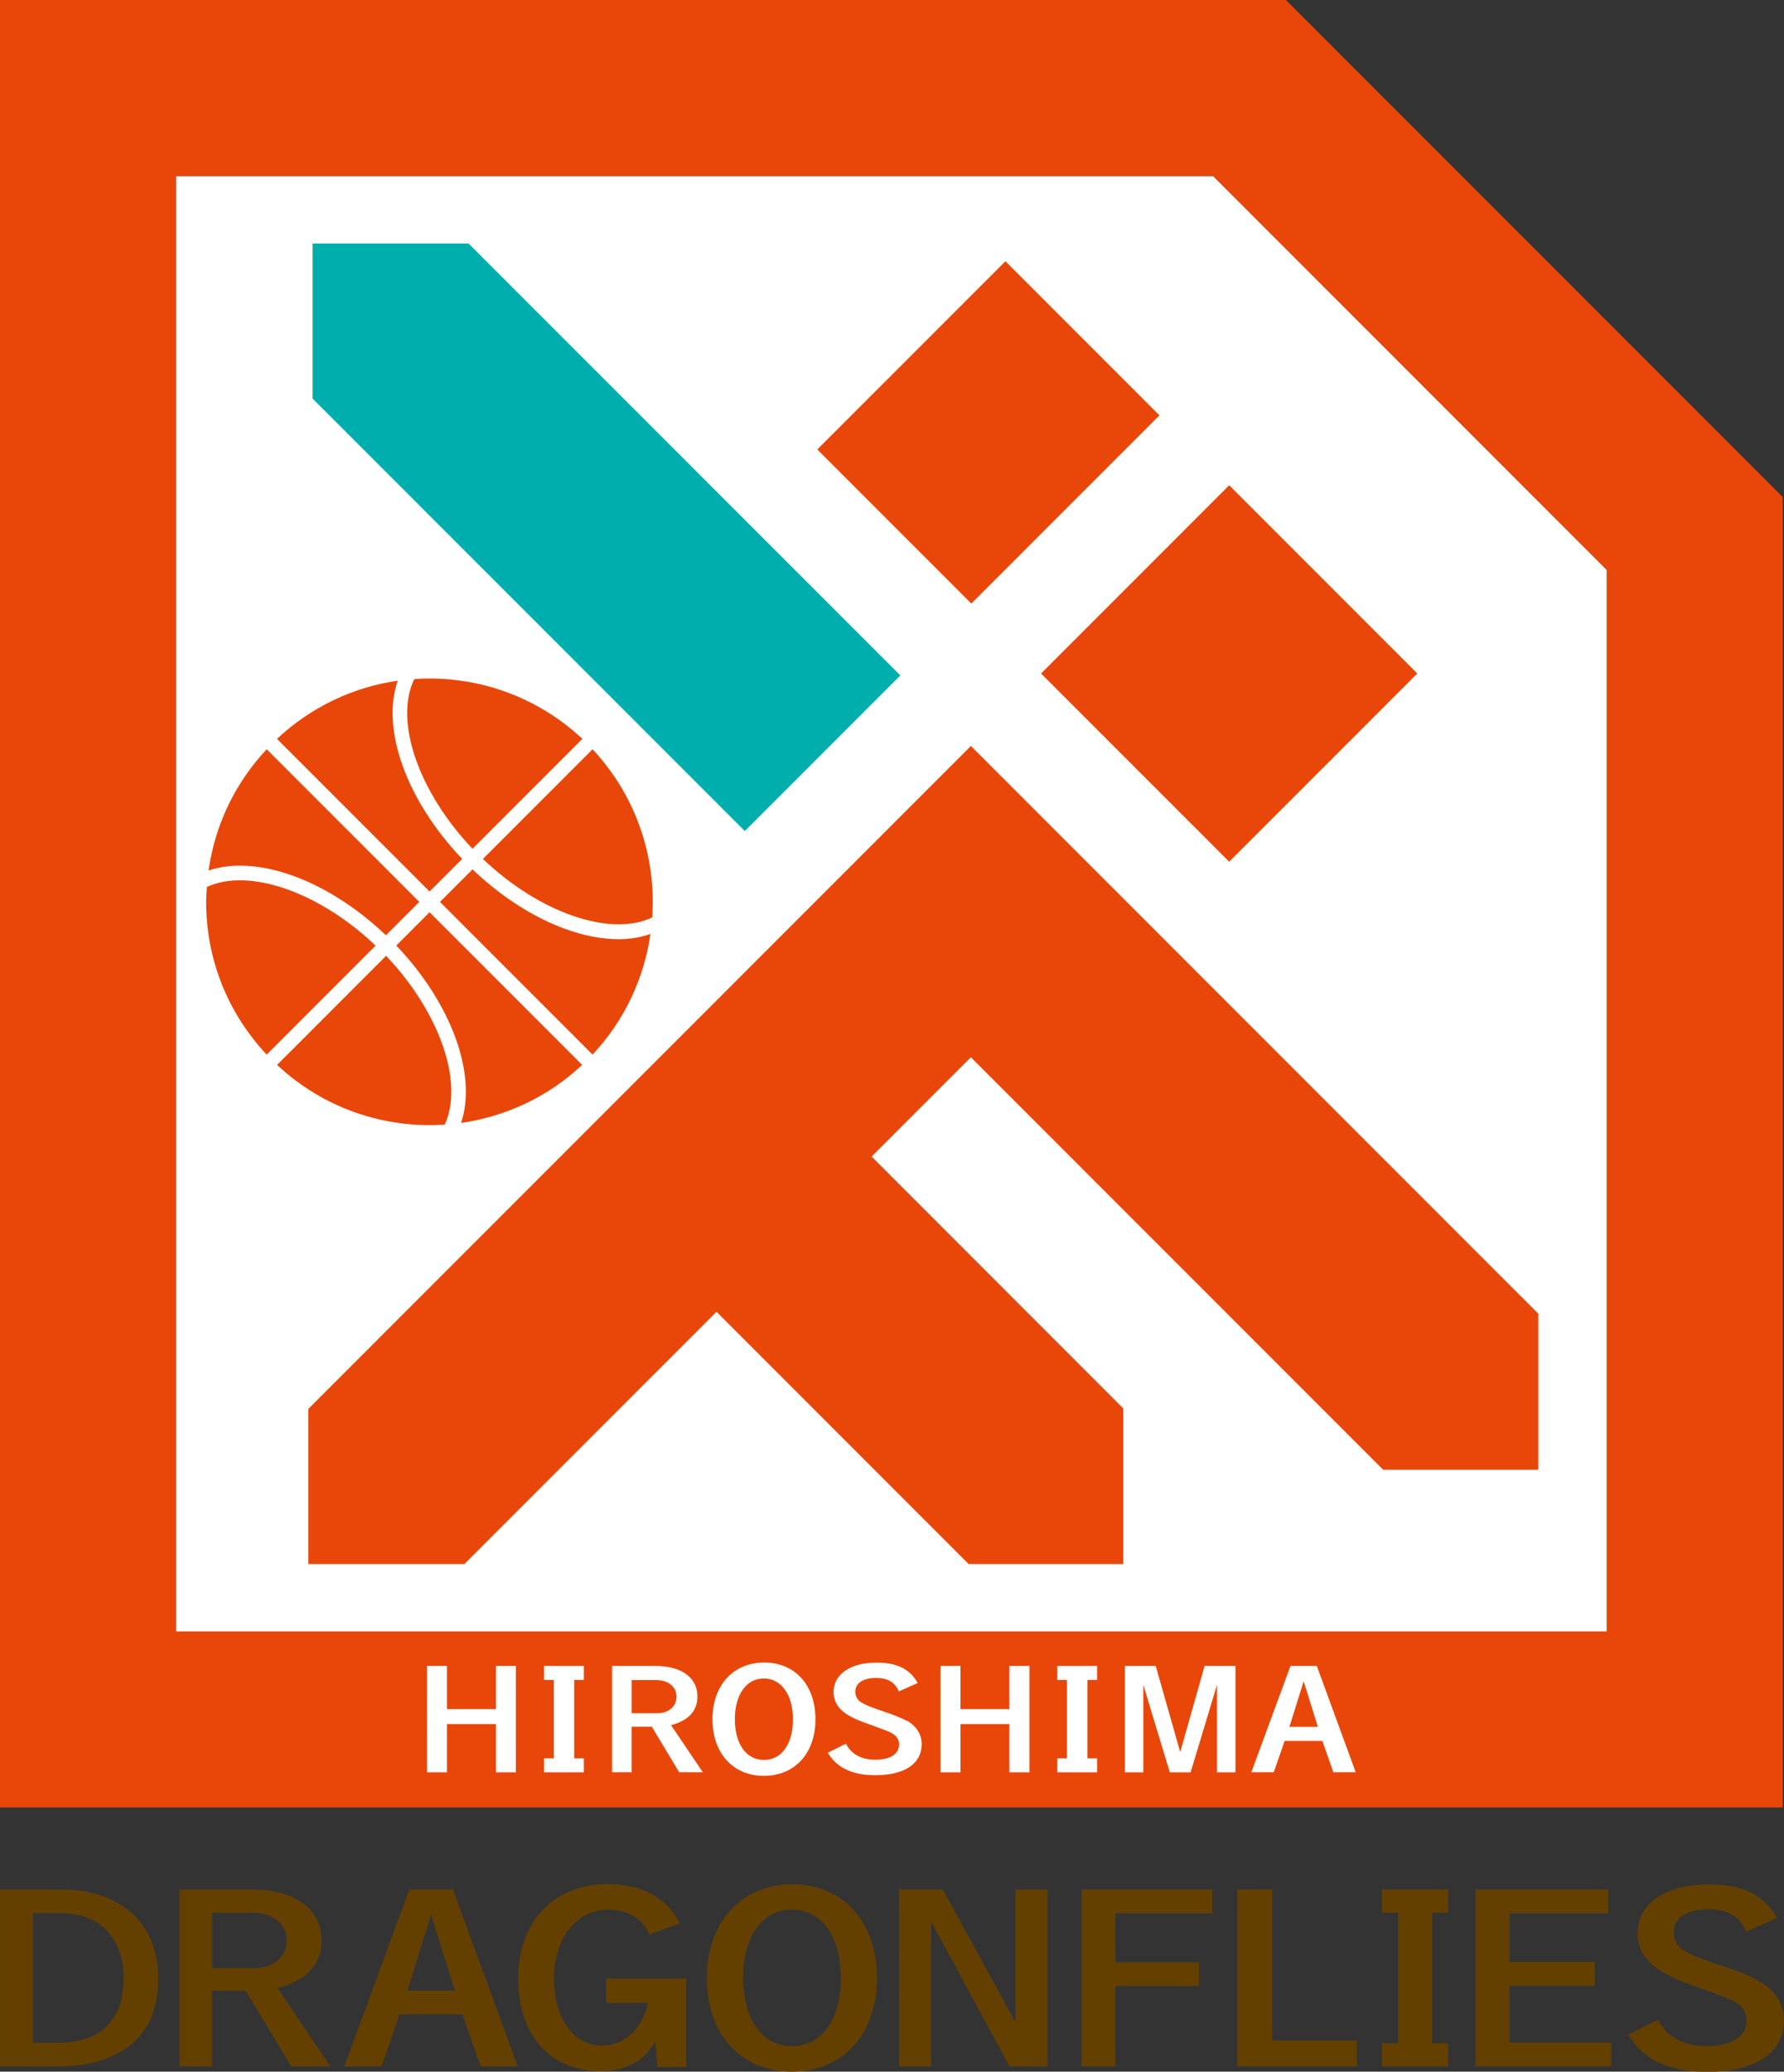 <?xml version="1.0" encoding="UTF-8"?>
<svg id="_レイヤー_2" data-name="レイヤー 2" xmlns="http://www.w3.org/2000/svg" viewBox="0 0 168.24 195.26">
  <rect x="0" y="0" width="168.24" height="195.26" fill="#333333" stroke="none"/>
  <defs>
    <style>
      .cls-1 {
        fill: #e94709;
      }

      .cls-2 {
        fill: #fff;
      }

      .cls-3 {
        fill: #634000;
      }

      .cls-4 {
        fill: #00afad;
      }
    </style>
  </defs>
  <g id="_レイヤー_1-2" data-name="レイヤー 1">
    <g>
      <polygon class="cls-2" points="16.59 153.77 151.53 153.77 151.53 53.72 114.4 16.59 16.59 16.59 16.59 153.77"/>
      <g>
        <polygon class="cls-3" points="130.33 180.28 131.85 180.28 131.85 192.58 130.33 192.58 130.33 194.77 131.85 194.77 135.05 194.77 136.57 194.77 136.57 192.58 135.05 192.58 135.05 180.28 136.57 180.28 136.57 178.09 130.33 178.09 130.33 180.28"/>
        <path class="cls-3" d="M12.12,180.05c-1.73-1.34-3.76-1.96-6.46-1.96H0v16.68h5.68c2.42,0,4.6-.6,6.32-1.77,2-1.49,2.93-3.59,2.93-6.63,0-2.58-1.05-4.95-2.81-6.32ZM9.74,191.28c-.89.76-2.54,1.26-4.11,1.26h-2.52v-12.22h2.48c1.57,0,2.97.39,3.86,1.09,1.44,1.11,2.21,2.83,2.21,4.93,0,2.27-.6,3.82-1.92,4.93Z"/>
        <path class="cls-3" d="M30.32,182.88c0-2.97-2.52-4.79-6.62-4.79h-6.77v16.68h3.08v-7.14h3.16l4.29,7.14h3.71l-4.99-7.39c2.75-.72,4.15-2.23,4.15-4.5ZM20,185.5v-5.22h3.82c1.9,0,3.22,1.05,3.22,2.6s-1.24,2.62-3.03,2.62h-4.01Z"/>
        <path class="cls-3" d="M38.6,178.09l-6.13,16.68h3.51l1.71-4.91h5.92l1.71,4.91h3.51l-6.11-16.68h-4.13ZM38.43,187.62l2.23-7.16,2.23,7.16h-4.46Z"/>
        <path class="cls-3" d="M57.16,186.49v2.28h3.94c-.51,2.45-2.19,4.03-4.3,4.03-2.72,0-4.55-2.55-4.55-6.34s2.14-6.46,5.08-6.46c1.89,0,3.22.79,3.87,2.28l.03.07,2.85-1.07-.04-.08c-1.1-2.3-3.55-3.62-6.74-3.62-5.05,0-8.44,3.56-8.44,8.87s2.96,8.75,7.73,8.75c2.45,0,4.11-.89,5.21-2.78l.19,2.34v.07h2.72v-8.35h-7.57Z"/>
        <path class="cls-3" d="M74.73,177.6c-4.82,0-8.07,3.56-8.07,8.85s3.22,8.81,8,8.81,8.04-3.46,8.04-8.81-3.21-8.85-7.98-8.85ZM74.67,179.98c2.81,0,4.63,2.54,4.63,6.46s-1.81,6.42-4.61,6.42-4.61-2.53-4.61-6.44,1.84-6.44,4.59-6.44Z"/>
        <polygon class="cls-3" points="95.75 190.58 88.91 178.09 84.79 178.09 84.79 194.77 87.82 194.77 87.82 181.14 95.21 194.77 98.78 194.77 98.78 178.09 95.75 178.09 95.75 190.58"/>
        <polygon class="cls-3" points="102 194.77 105.19 194.77 105.19 187.19 113.06 187.19 113.06 184.96 105.19 184.96 105.19 180.34 114.32 180.34 114.32 178.09 102 178.09 102 194.77"/>
        <polygon class="cls-3" points="119.98 178.09 116.68 178.09 116.68 194.77 127.97 194.77 127.97 192.33 119.98 192.33 119.98 178.09"/>
        <polygon class="cls-3" points="142.35 187.17 150.4 187.17 150.4 184.92 142.35 184.92 142.35 180.34 151.67 180.34 151.67 178.09 139.15 178.09 139.15 194.77 151.94 194.77 151.94 192.52 142.35 192.52 142.35 187.17"/>
        <path class="cls-3" d="M165.84,186.68c-.75-.43-2.17-.99-3.98-1.58l-.25-.08c-1.47-.52-2.12-.77-2.71-1.13-.68-.35-1.07-.99-1.07-1.75,0-1.36,1.24-2.18,3.31-2.18,1.74,0,2.88.65,3.48,2l.05.11,2.93-1.3-.07-.11c-1.25-2.11-3.22-3.05-6.4-3.05-4.07,0-6.7,1.81-6.7,4.62,0,1.35.66,2.51,1.91,3.36.81.56,1.98,1.1,3.58,1.65l.2.06c2.01.74,2.93,1.08,3.37,1.31.8.43,1.22,1.05,1.22,1.8,0,1.55-1.37,2.44-3.76,2.44-2.12,0-3.7-.83-4.56-2.39l-.05-.1-2.79,1.41.07.11c1.37,2.26,3.83,3.4,7.3,3.4,4.65,0,7.32-1.78,7.32-4.88,0-1.52-.85-2.83-2.39-3.69Z"/>
      </g>
      <g>
        <g>
          <g>
            <polygon class="cls-4" points="84.91 63.66 44.19 22.95 29.48 22.95 29.48 37.57 70.24 78.33 84.91 63.66"/>
            <polygon class="cls-1" points="91.56 70.31 29.08 132.79 29.08 147.42 43.79 147.42 67.57 123.64 91.35 147.42 105.93 147.42 105.93 132.75 82.2 109.01 91.56 99.65 130.44 138.53 145.07 138.53 145.07 123.82 91.56 70.31"/>
            <rect class="cls-1" x="103.37" y="50.93" width="25.09" height="25.09" transform="translate(-10.93 100.56) rotate(-45)"/>
            <rect class="cls-1" x="80.66" y="30.49" width="25.09" height="20.54" transform="translate(-1.52 77.84) rotate(-45)"/>
          </g>
          <path class="cls-1" d="M168.12,170.36H0S0,0,0,0h121.27l46.85,46.85v123.51ZM16.59,153.77h134.94V53.72l-37.13-37.13H16.59v137.18Z"/>
          <g>
            <polygon class="cls-2" points="42.15 157.02 42.15 161.09 46.77 161.09 46.77 157.02 48.65 157.02 48.65 167.05 46.77 167.05 46.77 162.5 42.15 162.5 42.15 167.05 40.27 167.05 40.27 157.02 42.15 157.02"/>
            <polygon class="cls-2" points="55.06 158.34 55.06 157.02 54.15 157.02 52.23 157.02 51.31 157.02 51.31 158.34 52.23 158.34 52.23 165.73 51.31 165.73 51.31 167.05 52.23 167.05 54.15 167.05 55.06 167.05 55.06 165.73 54.15 165.73 54.15 158.34 55.06 158.34"/>
            <path class="cls-2" d="M61.79,157.02c2.47,0,3.98,1.09,3.98,2.88,0,1.36-.84,2.27-2.49,2.7l3,4.44h-2.23l-2.58-4.29h-1.9v4.29h-1.85v-10.02h4.07ZM59.57,161.48h2.41c1.08,0,1.82-.64,1.82-1.57s-.79-1.56-1.94-1.56h-2.29v3.14Z"/>
            <path class="cls-2" d="M72.07,156.7c-2.92,0-4.88,2.15-4.88,5.35s1.95,5.33,4.84,5.33,4.87-2.09,4.87-5.33-1.94-5.35-4.83-5.35ZM74.78,162.05c0,2.33-1.07,3.83-2.74,3.83s-2.74-1.51-2.74-3.84,1.1-3.84,2.73-3.84,2.75,1.51,2.75,3.85Z"/>
            <path class="cls-2" d="M85.47,162.18c-.45-.26-1.3-.59-2.39-.95l-.15-.05c-.86-.31-1.27-.46-1.63-.68-.41-.21-.64-.59-.64-1.05,0-.81.74-1.3,1.98-1.3,1.04,0,1.73.39,2.09,1.2l.03.07,1.78-.79-.04-.08c-.75-1.27-1.94-1.84-3.85-1.84-2.45,0-4.04,1.09-4.04,2.78,0,.81.4,1.52,1.15,2.02.49.34,1.19.66,2.15.99l.12.04c1.21.44,1.76.65,2.03.79.48.26.73.63.73,1.07,0,.93-.82,1.46-2.25,1.46-1.27,0-2.22-.5-2.73-1.44l-.04-.07-1.62.81-.08.04.04.07c.83,1.36,2.31,2.05,4.4,2.05,2.8,0,4.41-1.07,4.41-2.94,0-.92-.51-1.71-1.44-2.23Z"/>
            <polygon class="cls-2" points="90.58 157.02 90.58 161.09 95.19 161.09 95.19 157.02 97.08 157.02 97.08 167.05 95.19 167.05 95.19 162.5 90.58 162.5 90.58 167.05 88.69 167.05 88.69 157.02 90.58 157.02"/>
            <polygon class="cls-2" points="103.46 158.34 103.46 157.02 102.55 157.02 100.62 157.02 99.71 157.02 99.71 158.34 100.62 158.34 100.62 165.73 99.71 165.73 99.71 167.05 100.62 167.05 102.55 167.05 103.46 167.05 103.46 165.73 102.55 165.73 102.55 158.34 103.46 158.34"/>
            <polygon class="cls-2" points="108.99 157.02 111.3 165.14 113.6 157.02 116.51 157.02 116.51 167.05 114.77 167.05 114.77 158.8 112.28 167.05 110.32 167.05 107.82 158.8 107.82 167.05 106.09 167.05 106.09 157.02 108.99 157.02"/>
            <path class="cls-2" d="M124.18,157.02l3.67,10.02h-2.11l-1.03-2.95h-3.56l-1.03,2.95h-2.11l3.69-10.02h2.48ZM121.6,162.76h2.68l-1.34-4.3-1.34,4.3Z"/>
          </g>
        </g>
        <g>
          <path class="cls-1" d="M43.48,105.84c4.15-.59,8.16-2.41,11.42-5.47l-14.39-14.39-3.14,3.14c5.23,5.48,7.64,12.19,6.11,16.72Z"/>
          <path class="cls-1" d="M36.4,88.15l3.14-3.14-14.39-14.39c-2.99,3.19-4.88,7.15-5.48,11.43,4.53-1.54,11.24.87,16.73,6.11Z"/>
          <path class="cls-1" d="M58.86,88.51c-4.3.21-9.72-2.19-14.3-6.57l-3.07,3.07,14.39,14.39c3.05-3.25,4.87-7.24,5.46-11.37-.77.27-1.6.43-2.48.48Z"/>
          <path class="cls-1" d="M43.59,80.96c-5.28-5.53-7.67-12.27-6.08-16.8-4.14.59-8.13,2.43-11.39,5.48l14.39,14.39,3.07-3.07Z"/>
          <path class="cls-1" d="M36.4,90.1l-10.27,10.27c4.41,4.13,10.16,6.01,15.81,5.63,1.83-3.95-.48-10.6-5.53-15.91Z"/>
          <path class="cls-1" d="M35.42,89.13c-5.31-5.06-11.96-7.37-15.91-5.53-.03.47-.07.94-.07,1.41,0,5.4,2.03,10.47,5.71,14.39l10.27-10.27Z"/>
          <path class="cls-1" d="M44.57,79.99l10.35-10.35c-4.32-4.04-9.93-5.94-15.46-5.66-.13,0-.26.03-.4.04-1.9,3.94.4,10.62,5.5,15.98Z"/>
          <path class="cls-1" d="M45.54,80.96c5.35,5.09,12.03,7.39,15.97,5.51.39-5.66-1.49-11.43-5.63-15.85l-10.34,10.34Z"/>
        </g>
      </g>
    </g>
  </g>
</svg>